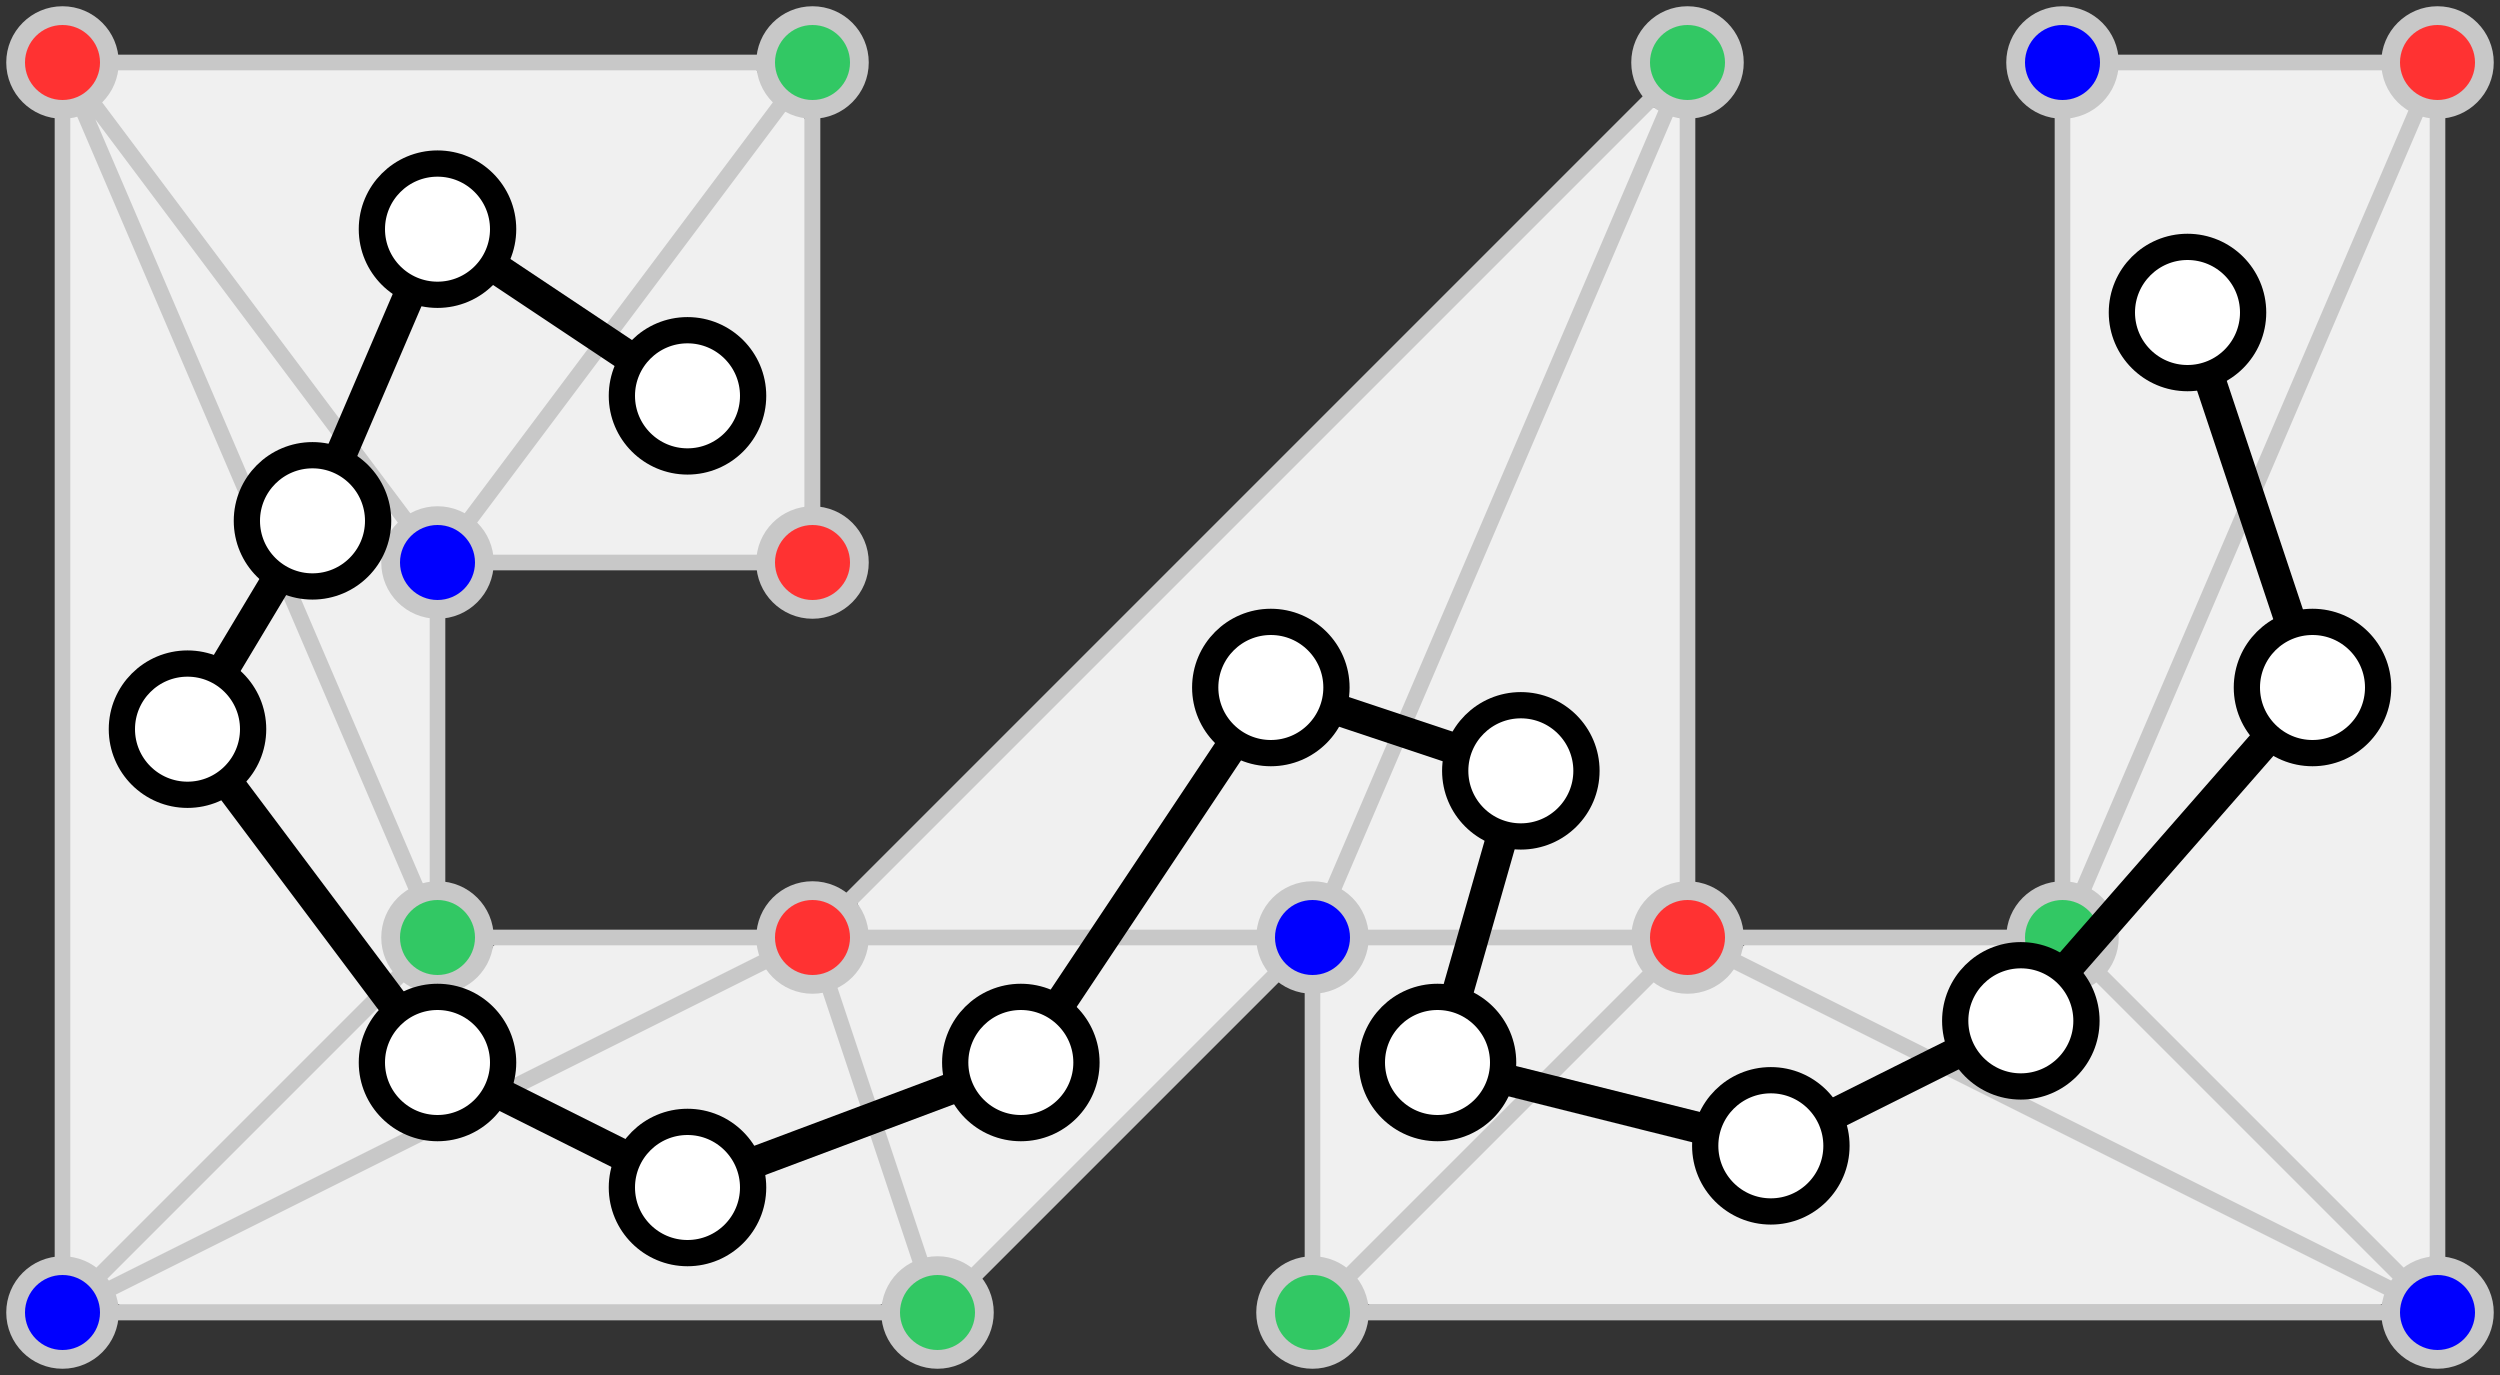 <svg width="320" height="176" viewBox="0 0 320 176" fill="none" xmlns="http://www.w3.org/2000/svg">
<rect x="0" y="0" width="320" height="176" fill="#333333" stroke="none"/>
<path d="M14.682 165.034C13.956 163.27 12.285 161.718 10.444 161.098L9.279 160.706L9.189 87.998L9.099 15.291L10.147 15.06C11.748 14.709 14.372 12.209 14.864 10.567L15.285 9.162H55.916H96.548L97.421 11.069C98.312 13.015 99.643 14.248 101.585 14.924L102.672 15.303V40.062V64.82L101.552 65.066C100.105 65.383 97.437 68.055 97.041 69.582L96.734 70.769H80.027H63.32L62.836 69.341C61.546 65.527 56.369 63.535 52.672 65.429C51.428 66.067 49.575 68.074 49.122 69.275C48.519 70.875 48.668 73.686 49.436 75.192C50.315 76.914 52.295 78.665 53.717 78.978L54.815 79.219V95.948V112.678L53.534 113.101C47.784 114.999 47.064 123.639 52.426 126.409C56.367 128.445 60.968 126.847 62.748 122.823L63.419 121.305H80.144H96.868L97.08 122.362C97.382 123.876 99.595 126.162 101.44 126.867C107.362 129.128 113.017 123.195 110.706 117.145L110.08 115.504L160.802 64.782L211.524 14.06L213.168 14.736L214.812 15.412L214.813 64.024L214.814 112.637L213.223 113.244C210.209 114.395 208.528 117.288 208.821 120.822C209.109 124.285 211.72 126.879 215.329 127.286C218.345 127.626 221.449 125.758 222.747 122.823L223.419 121.305H240.143H256.868L257.079 122.362C257.382 123.876 259.594 126.162 261.44 126.867C265.87 128.559 270.775 125.51 271.164 120.822C271.457 117.288 269.776 114.395 266.762 113.244L265.171 112.637L265.172 64.024L265.173 15.412L266.769 14.756C268.601 14.002 270.258 12.28 270.925 10.436L271.385 9.162H288.042H304.7L305.116 10.552C305.602 12.174 307.716 14.231 309.594 14.911L310.886 15.378L310.796 88.042L310.706 160.706L309.541 161.098C307.7 161.718 306.028 163.27 305.303 165.034L304.634 166.659H239.992H175.349L174.68 165.034C173.955 163.27 172.283 161.718 170.442 161.098L169.277 160.706V143.977V127.249L170.283 126.98C173.066 126.236 175.221 123.237 175.221 120.109C175.221 117.904 174.848 116.826 173.553 115.287C171.685 113.067 168.032 112.071 165.412 113.067C164.155 113.545 162.016 115.511 161.345 116.804C160.565 118.309 160.569 121.527 161.353 123.078L161.978 124.316L143.153 143.144L124.328 161.971L123.358 161.47C119.683 159.569 115.02 161.274 113.309 165.144L112.637 166.662H63.993H15.349L14.682 165.034Z" fill="#F0F0F0" stroke="#F0F0F0" stroke-width="0.714" stroke-linecap="round" stroke-linejoin="round"/>
<path d="M104 8L56 72L8 8L56 120L8 168L104 120L120 168" stroke="#C8C8C8" stroke-width="2"/>
<path d="M104 120L168 120L216 8" stroke="#C8C8C8" stroke-width="2"/>
<path d="M168 168L216 120H168" stroke="#C8C8C8" stroke-width="2"/>
<path d="M216 120L312 168L264 120L312 8" stroke="#C8C8C8" stroke-width="2"/>
<path fill-rule="evenodd" clip-rule="evenodd" d="M8 168V8H104V72H56V120H104L216 8V120H264V8H312V168H168V120L120 168H8Z" stroke="#C8C8C8" stroke-width="2"/>
<path d="M8 14C11.314 14 14 11.314 14 8C14 4.686 11.314 2 8 2C4.686 2 2 4.686 2 8C2 11.314 4.686 14 8 14Z" fill="#FF3232" stroke="#C8C8C8" stroke-width="2.4"/>
<path d="M104 126C107.314 126 110 123.314 110 120C110 116.686 107.314 114 104 114C100.686 114 98 116.686 98 120C98 123.314 100.686 126 104 126Z" fill="#FF3232" stroke="#C8C8C8" stroke-width="2.4"/>
<path d="M56 126C59.314 126 62 123.314 62 120C62 116.686 59.314 114 56 114C52.686 114 50 116.686 50 120C50 123.314 52.686 126 56 126Z" fill="#32C864" stroke="#C8C8C8" stroke-width="2.4"/>
<path d="M104 14C107.314 14 110 11.314 110 8C110 4.686 107.314 2 104 2C100.686 2 98 4.686 98 8C98 11.314 100.686 14 104 14Z" fill="#32C864" stroke="#C8C8C8" stroke-width="2.4"/>
<path d="M104 78C107.314 78 110 75.314 110 72C110 68.686 107.314 66 104 66C100.686 66 98 68.686 98 72C98 75.314 100.686 78 104 78Z" fill="#FF3232" stroke="#C8C8C8" stroke-width="2.4"/>
<path d="M56 78C59.314 78 62 75.314 62 72C62 68.686 59.314 66 56 66C52.686 66 50 68.686 50 72C50 75.314 52.686 78 56 78Z" fill="#0000FF" stroke="#C8C8C8" stroke-width="2.4"/>
<path d="M216 14C219.314 14 222 11.314 222 8C222 4.686 219.314 2 216 2C212.686 2 210 4.686 210 8C210 11.314 212.686 14 216 14Z" fill="#32C864" stroke="#C8C8C8" stroke-width="2.4"/>
<path d="M216 126C219.314 126 222 123.314 222 120C222 116.686 219.314 114 216 114C212.686 114 210 116.686 210 120C210 123.314 212.686 126 216 126Z" fill="#FF3232" stroke="#C8C8C8" stroke-width="2.4"/>
<path d="M312 14C315.314 14 318 11.314 318 8C318 4.686 315.314 2 312 2C308.686 2 306 4.686 306 8C306 11.314 308.686 14 312 14Z" fill="#FF3232" stroke="#C8C8C8" stroke-width="2.4"/>
<path d="M264 14C267.314 14 270 11.314 270 8C270 4.686 267.314 2 264 2C260.686 2 258 4.686 258 8C258 11.314 260.686 14 264 14Z" fill="#0000FF" stroke="#C8C8C8" stroke-width="2.4"/>
<path d="M8 174C11.314 174 14 171.314 14 168C14 164.686 11.314 162 8 162C4.686 162 2 164.686 2 168C2 171.314 4.686 174 8 174Z" fill="#0000FF" stroke="#C8C8C8" stroke-width="2.4"/>
<path d="M120 174C123.314 174 126 171.314 126 168C126 164.686 123.314 162 120 162C116.686 162 114 164.686 114 168C114 171.314 116.686 174 120 174Z" fill="#32C864" stroke="#C8C8C8" stroke-width="2.4"/>
<path d="M168 126C171.314 126 174 123.314 174 120C174 116.686 171.314 114 168 114C164.686 114 162 116.686 162 120C162 123.314 164.686 126 168 126Z" fill="#0000FF" stroke="#C8C8C8" stroke-width="2.4"/>
<path d="M168 174C171.314 174 174 171.314 174 168C174 164.686 171.314 162 168 162C164.686 162 162 164.686 162 168C162 171.314 164.686 174 168 174Z" fill="#32C864" stroke="#C8C8C8" stroke-width="2.4"/>
<path d="M264 126C267.314 126 270 123.314 270 120C270 116.686 267.314 114 264 114C260.686 114 258 116.686 258 120C258 123.314 260.686 126 264 126Z" fill="#32C864" stroke="#C8C8C8" stroke-width="2.4"/>
<path d="M312 174C315.314 174 318 171.314 318 168C318 164.686 315.314 162 312 162C308.686 162 306 164.686 306 168C306 171.314 308.686 174 312 174Z" fill="#0000FF" stroke="#C8C8C8" stroke-width="2.4"/>
<path d="M88 50.666L56 29.333L40 66.666L24 93.333L56 136L88 152L130.667 136L162.667 88L194.667 98.666L184 136L226.667 146.666L258.667 130.666L296 88L280 40" stroke="black" stroke-width="4"/>
<path d="M88 59.067C92.639 59.067 96.4 55.306 96.4 50.667C96.4 46.027 92.639 42.267 88 42.267C83.36 42.267 79.6 46.027 79.6 50.667C79.6 55.306 83.36 59.067 88 59.067Z" fill="white" stroke="black" stroke-width="3.36"/>
<path d="M56 37.734C60.639 37.734 64.4 33.973 64.4 29.334C64.4 24.694 60.639 20.934 56 20.934C51.36 20.934 47.6 24.694 47.6 29.334C47.6 33.973 51.36 37.734 56 37.734Z" fill="white" stroke="black" stroke-width="3.36"/>
<path d="M40 75.067C44.639 75.067 48.4 71.306 48.4 66.667C48.4 62.027 44.639 58.267 40 58.267C35.36 58.267 31.6 62.027 31.6 66.667C31.6 71.306 35.36 75.067 40 75.067Z" fill="white" stroke="black" stroke-width="3.36"/>
<path d="M24 101.734C28.639 101.734 32.4 97.973 32.4 93.334C32.4 88.694 28.639 84.934 24 84.934C19.36 84.934 15.6 88.694 15.6 93.334C15.6 97.973 19.36 101.734 24 101.734Z" fill="white" stroke="black" stroke-width="3.36"/>
<path d="M56 144.4C60.639 144.4 64.4 140.639 64.4 136C64.4 131.36 60.639 127.6 56 127.6C51.36 127.6 47.6 131.36 47.6 136C47.6 140.639 51.36 144.4 56 144.4Z" fill="white" stroke="black" stroke-width="3.36"/>
<path d="M88 160.4C92.639 160.4 96.4 156.639 96.4 152C96.4 147.36 92.639 143.6 88 143.6C83.36 143.6 79.6 147.36 79.6 152C79.6 156.639 83.36 160.4 88 160.4Z" fill="white" stroke="black" stroke-width="3.36"/>
<path d="M130.667 144.4C135.306 144.4 139.067 140.639 139.067 136C139.067 131.36 135.306 127.6 130.667 127.6C126.027 127.6 122.267 131.36 122.267 136C122.267 140.639 126.027 144.4 130.667 144.4Z" fill="white" stroke="black" stroke-width="3.36"/>
<path d="M162.667 96.4C167.306 96.4 171.067 92.639 171.067 88C171.067 83.36 167.306 79.6 162.667 79.6C158.027 79.6 154.267 83.36 154.267 88C154.267 92.639 158.027 96.4 162.667 96.4Z" fill="white" stroke="black" stroke-width="3.36"/>
<path d="M194.667 107.067C199.306 107.067 203.067 103.306 203.067 98.667C203.067 94.027 199.306 90.267 194.667 90.267C190.027 90.267 186.267 94.027 186.267 98.667C186.267 103.306 190.027 107.067 194.667 107.067Z" fill="white" stroke="black" stroke-width="3.36"/>
<path d="M184 144.4C188.639 144.4 192.4 140.639 192.4 136C192.4 131.36 188.639 127.6 184 127.6C179.36 127.6 175.6 131.36 175.6 136C175.6 140.639 179.36 144.4 184 144.4Z" fill="white" stroke="black" stroke-width="3.36"/>
<path d="M226.667 155.067C231.306 155.067 235.067 151.306 235.067 146.667C235.067 142.027 231.306 138.267 226.667 138.267C222.027 138.267 218.267 142.027 218.267 146.667C218.267 151.306 222.027 155.067 226.667 155.067Z" fill="white" stroke="black" stroke-width="3.36"/>
<path d="M258.667 139.067C263.306 139.067 267.067 135.306 267.067 130.667C267.067 126.027 263.306 122.267 258.667 122.267C254.027 122.267 250.267 126.027 250.267 130.667C250.267 135.306 254.027 139.067 258.667 139.067Z" fill="white" stroke="black" stroke-width="3.36"/>
<path d="M296 96.4C300.639 96.4 304.4 92.639 304.4 88C304.4 83.36 300.639 79.6 296 79.6C291.36 79.6 287.6 83.36 287.6 88C287.6 92.639 291.36 96.4 296 96.4Z" fill="white" stroke="black" stroke-width="3.36"/>
<path d="M280 48.4C284.639 48.4 288.4 44.639 288.4 40C288.4 35.36 284.639 31.6 280 31.6C275.36 31.6 271.6 35.36 271.6 40C271.6 44.639 275.36 48.4 280 48.4Z" fill="white" stroke="black" stroke-width="3.36"/>
</svg>
